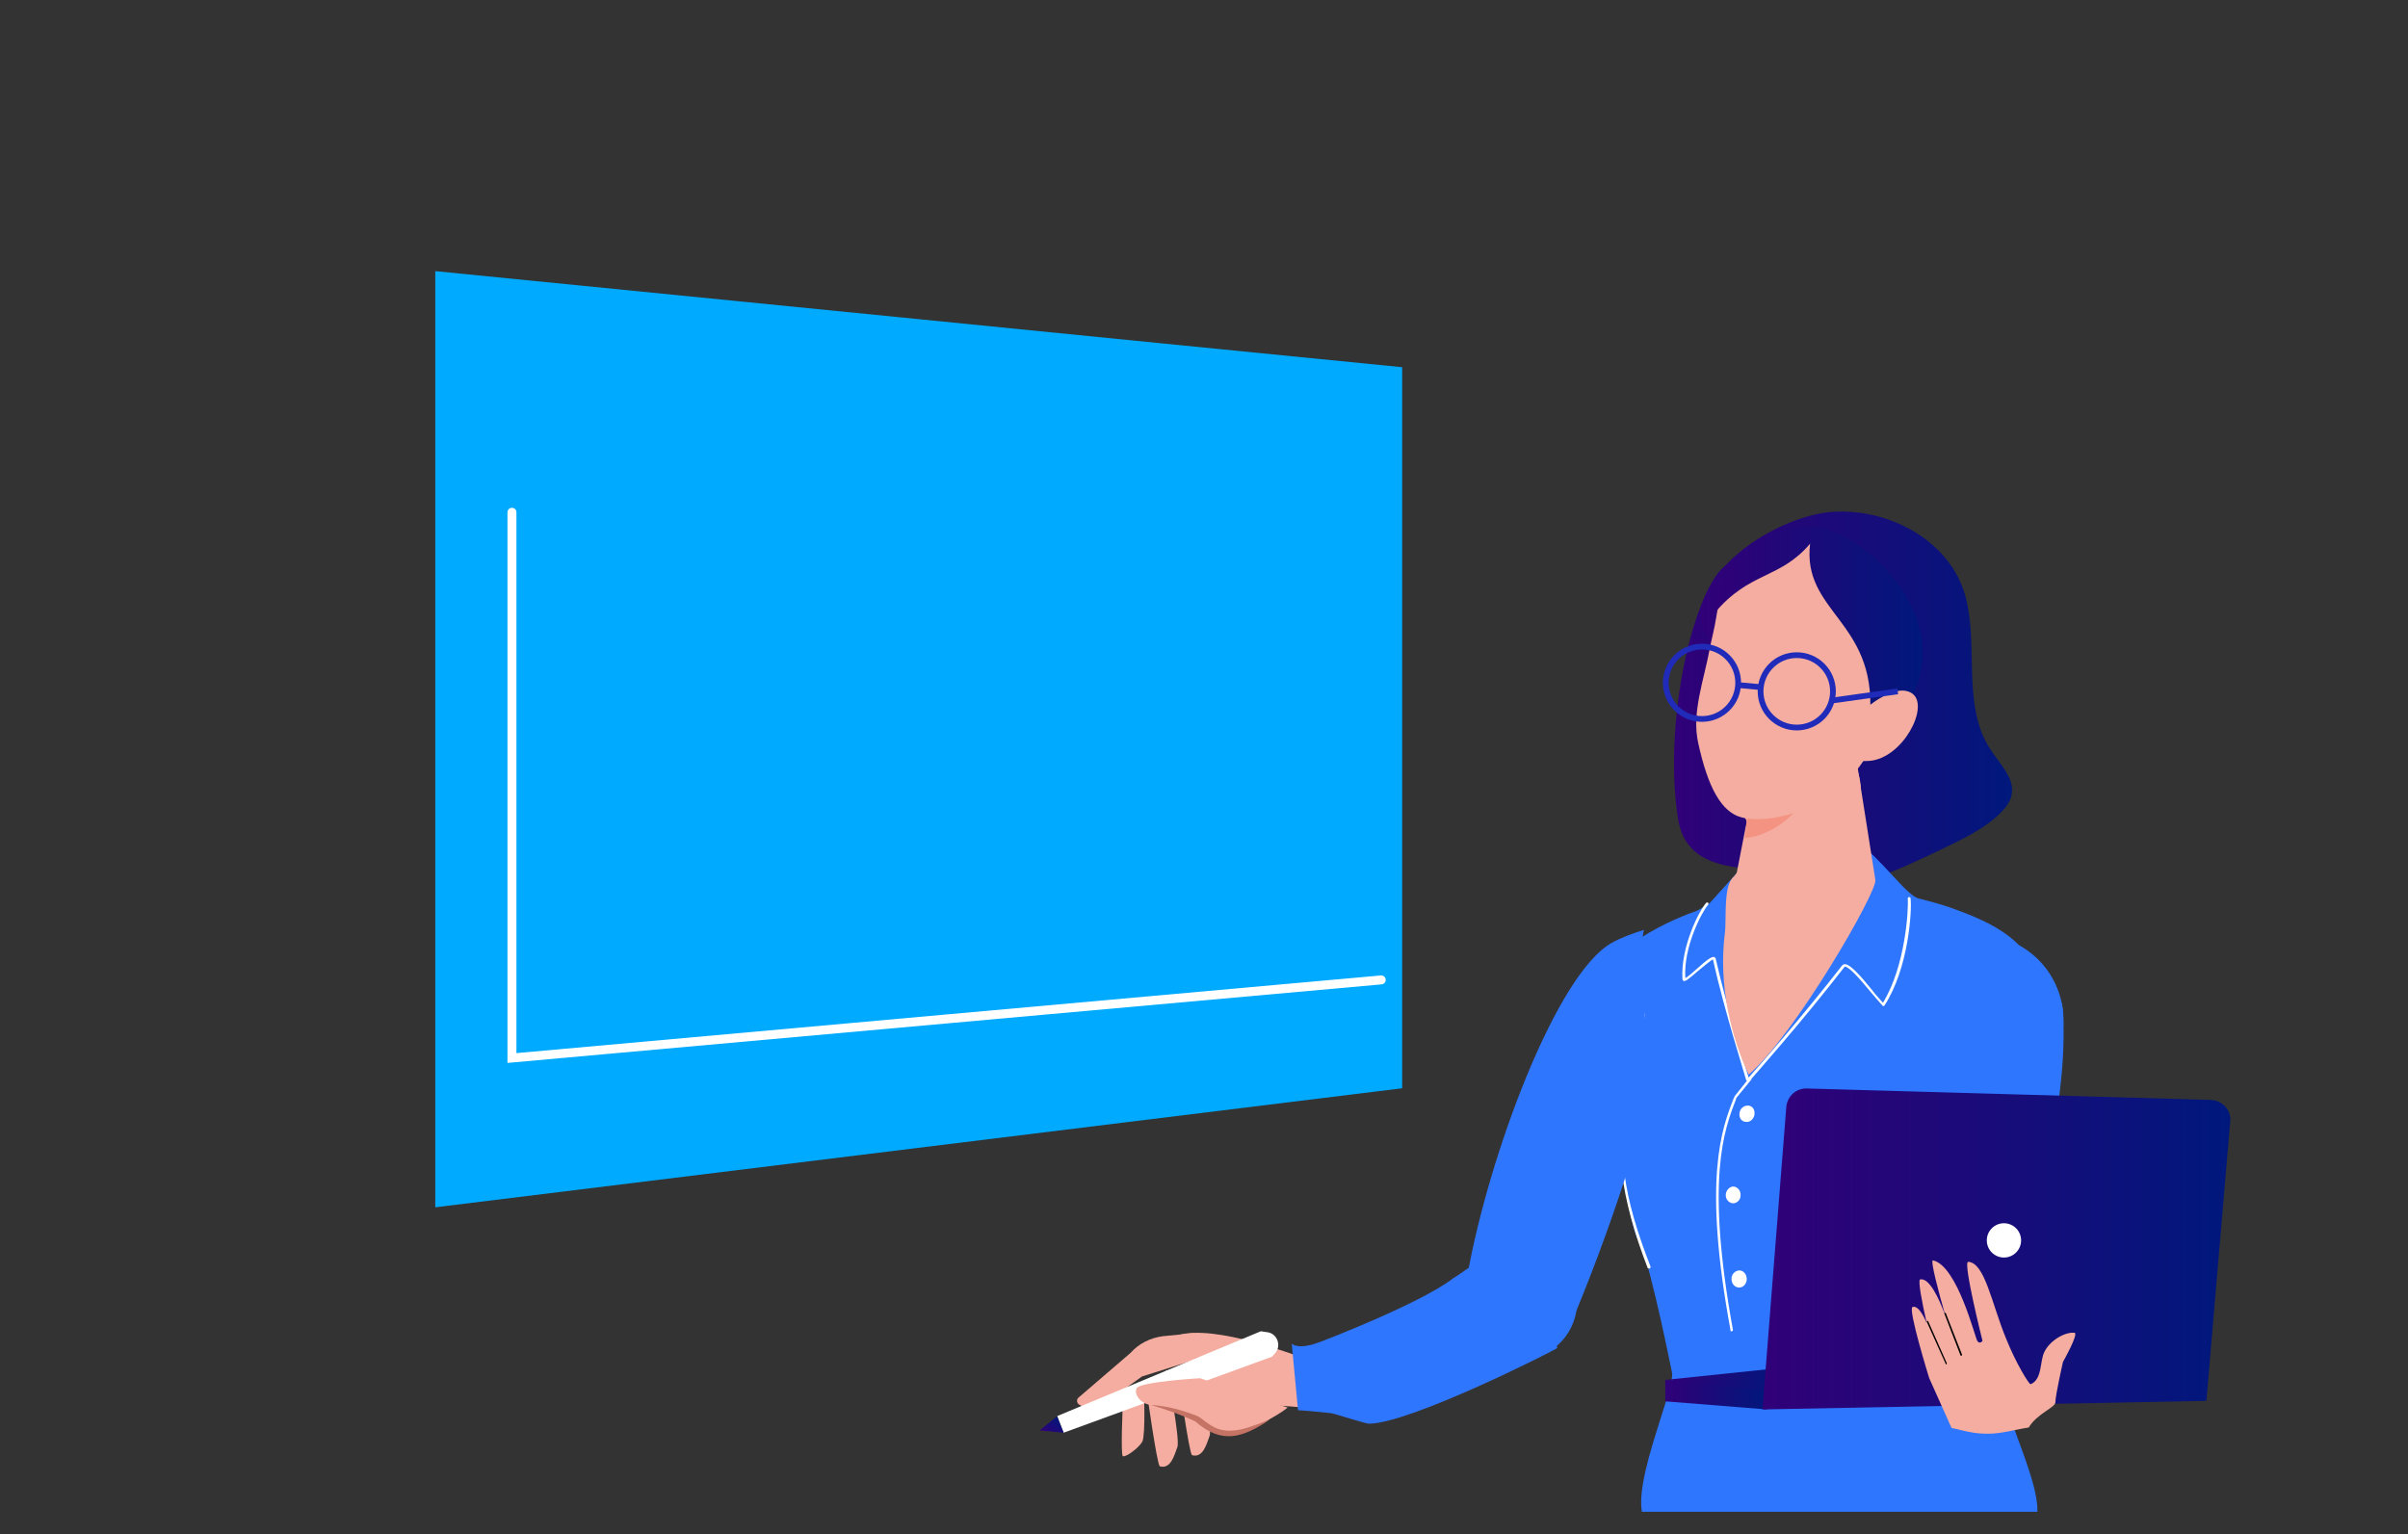 <svg id="eVt8LZy7Yn11" xmlns="http://www.w3.org/2000/svg" xmlns:xlink="http://www.w3.org/1999/xlink" viewBox="0 0 910 580" shape-rendering="geometricPrecision" text-rendering="geometricPrecision" width="910" height="580">
<rect x="0" y="0" width="910" height="580" fill="#333333" stroke="none"/>
<style><![CDATA[
#eVt8LZy7Yn115 {animation: eVt8LZy7Yn115_s_do 8000ms linear infinite normal forwards}@keyframes eVt8LZy7Yn115_s_do { 0% {stroke-dashoffset: 304.331} 18.75% {stroke-dashoffset: 0} 100% {stroke-dashoffset: 0}} #eVt8LZy7Yn116 {animation: eVt8LZy7Yn116_s_do 8000ms linear infinite normal forwards}@keyframes eVt8LZy7Yn116_s_do { 0% {stroke-dashoffset: 274.357} 18.75% {stroke-dashoffset: 0} 100% {stroke-dashoffset: 0}} #eVt8LZy7Yn118_ts {animation: eVt8LZy7Yn118_ts__ts 8000ms linear infinite normal forwards}@keyframes eVt8LZy7Yn118_ts__ts { 0% {transform: translate(243.35px,75.2px) scale(0,0)} 12.5% {transform: translate(243.35px,75.2px) scale(0,0);animation-timing-function: cubic-bezier(0.42,0,0.58,1)} 18.75% {transform: translate(243.35px,75.2px) scale(1.1,1.1);animation-timing-function: cubic-bezier(0,0,0.58,1)} 25% {transform: translate(243.35px,75.2px) scale(1,1)} 100% {transform: translate(243.35px,75.2px) scale(1,1)}} #eVt8LZy7Yn122_ts {animation: eVt8LZy7Yn122_ts__ts 8000ms linear infinite normal forwards}@keyframes eVt8LZy7Yn122_ts__ts { 0% {transform: translate(207.65px,99.7px) scale(1,0.8)} 12.5% {transform: translate(207.65px,99.7px) scale(1,0.8)} 18.75% {transform: translate(207.65px,99.7px) scale(1,1)} 25% {transform: translate(207.65px,99.7px) scale(1,0.8)} 31.25% {transform: translate(207.65px,99.7px) scale(1,1)} 37.5% {transform: translate(207.65px,99.7px) scale(1,0.8)} 43.75% {transform: translate(207.65px,99.7px) scale(1,1)} 50% {transform: translate(207.65px,99.7px) scale(1,0.8)} 56.25% {transform: translate(207.65px,99.7px) scale(1,1)} 62.5% {transform: translate(207.65px,99.7px) scale(1,0.8)} 68.75% {transform: translate(207.65px,99.7px) scale(1,1)} 75% {transform: translate(207.65px,99.7px) scale(1,0.8)} 81.25% {transform: translate(207.65px,99.7px) scale(1,1)} 87.5% {transform: translate(207.65px,99.7px) scale(1,0.8)} 93.75% {transform: translate(207.65px,99.7px) scale(1,1)} 100% {transform: translate(207.65px,99.7px) scale(1,0.8)}} #eVt8LZy7Yn123_ts {animation: eVt8LZy7Yn123_ts__ts 8000ms linear infinite normal forwards}@keyframes eVt8LZy7Yn123_ts__ts { 0% {transform: translate(220.214px,100.9px) scale(1,1)} 12.5% {transform: translate(220.214px,100.9px) scale(1,1)} 18.75% {transform: translate(220.214px,100.9px) scale(1,0.8)} 25% {transform: translate(220.214px,100.9px) scale(1,1)} 31.25% {transform: translate(220.214px,100.9px) scale(1,0.8)} 37.5% {transform: translate(220.214px,100.9px) scale(1,1)} 43.75% {transform: translate(220.214px,100.9px) scale(1,0.8)} 50% {transform: translate(220.214px,100.9px) scale(1,1)} 56.25% {transform: translate(220.214px,100.9px) scale(1,0.8)} 62.5% {transform: translate(220.214px,100.9px) scale(1,1)} 68.75% {transform: translate(220.214px,100.9px) scale(1,0.8)} 75% {transform: translate(220.214px,100.9px) scale(1,1)} 81.25% {transform: translate(220.214px,100.9px) scale(1,0.8)} 87.5% {transform: translate(220.214px,100.9px) scale(1,1)} 93.75% {transform: translate(220.214px,100.9px) scale(1,0.8)} 100% {transform: translate(220.214px,100.9px) scale(1,1)}} #eVt8LZy7Yn125_ts {animation: eVt8LZy7Yn125_ts__ts 8000ms linear infinite normal forwards}@keyframes eVt8LZy7Yn125_ts__ts { 0% {transform: translate(239.65px,102.3px) scale(1,0.8)} 12.5% {transform: translate(239.65px,102.3px) scale(1,0.8)} 18.75% {transform: translate(239.65px,102.3px) scale(1,1)} 25% {transform: translate(239.65px,102.3px) scale(1,0.8)} 31.25% {transform: translate(239.65px,102.3px) scale(1,1)} 37.5% {transform: translate(239.65px,102.3px) scale(1,0.8)} 43.75% {transform: translate(239.65px,102.3px) scale(1,1)} 50% {transform: translate(239.65px,102.3px) scale(1,0.8)} 56.25% {transform: translate(239.65px,102.3px) scale(1,1)} 62.5% {transform: translate(239.65px,102.3px) scale(1,0.8)} 68.75% {transform: translate(239.65px,102.3px) scale(1,1)} 75% {transform: translate(239.65px,102.3px) scale(1,0.8)} 81.25% {transform: translate(239.65px,102.3px) scale(1,1)} 87.5% {transform: translate(239.65px,102.3px) scale(1,0.8)} 93.75% {transform: translate(239.65px,102.3px) scale(1,1)} 100% {transform: translate(239.65px,102.3px) scale(1,0.8)}} #eVt8LZy7Yn126_ts {animation: eVt8LZy7Yn126_ts__ts 8000ms linear infinite normal forwards}@keyframes eVt8LZy7Yn126_ts__ts { 0% {transform: translate(252.002px,103.1px) scale(1,1)} 12.5% {transform: translate(252.002px,103.1px) scale(1,1)} 18.75% {transform: translate(252.002px,103.1px) scale(1,0.8)} 25% {transform: translate(252.002px,103.1px) scale(1,1)} 31.25% {transform: translate(252.002px,103.1px) scale(1,0.8)} 37.5% {transform: translate(252.002px,103.1px) scale(1,1)} 43.75% {transform: translate(252.002px,103.1px) scale(1,0.8)} 50% {transform: translate(252.002px,103.1px) scale(1,1)} 56.25% {transform: translate(252.002px,103.1px) scale(1,0.8)} 62.5% {transform: translate(252.002px,103.1px) scale(1,1)} 68.75% {transform: translate(252.002px,103.1px) scale(1,0.8)} 75% {transform: translate(252.002px,103.1px) scale(1,1)} 81.25% {transform: translate(252.002px,103.1px) scale(1,0.8)} 87.5% {transform: translate(252.002px,103.1px) scale(1,1)} 93.75% {transform: translate(252.002px,103.1px) scale(1,0.8)} 100% {transform: translate(252.002px,103.1px) scale(1,1)}} #eVt8LZy7Yn128_ts {animation: eVt8LZy7Yn128_ts__ts 8000ms linear infinite normal forwards}@keyframes eVt8LZy7Yn128_ts__ts { 0% {transform: translate(271.691px,104.5px) scale(1,0.8)} 12.5% {transform: translate(271.691px,104.5px) scale(1,0.8)} 18.75% {transform: translate(271.691px,104.5px) scale(1,1)} 25% {transform: translate(271.691px,104.5px) scale(1,0.8)} 31.25% {transform: translate(271.691px,104.5px) scale(1,1)} 37.5% {transform: translate(271.691px,104.5px) scale(1,0.8)} 43.75% {transform: translate(271.691px,104.5px) scale(1,1)} 50% {transform: translate(271.691px,104.5px) scale(1,0.8)} 56.25% {transform: translate(271.691px,104.5px) scale(1,1)} 62.5% {transform: translate(271.691px,104.5px) scale(1,0.8)} 68.75% {transform: translate(271.691px,104.5px) scale(1,1)} 75% {transform: translate(271.691px,104.5px) scale(1,0.8)} 81.25% {transform: translate(271.691px,104.5px) scale(1,1)} 87.5% {transform: translate(271.691px,104.5px) scale(1,0.8)} 93.75% {transform: translate(271.691px,104.5px) scale(1,1)} 100% {transform: translate(271.691px,104.5px) scale(1,0.8)}} #eVt8LZy7Yn129_ts {animation: eVt8LZy7Yn129_ts__ts 8000ms linear infinite normal forwards}@keyframes eVt8LZy7Yn129_ts__ts { 0% {transform: translate(284.25px,105.5px) scale(1,1)} 12.5% {transform: translate(284.25px,105.5px) scale(1,1)} 18.75% {transform: translate(284.25px,105.5px) scale(1,0.8)} 25% {transform: translate(284.25px,105.5px) scale(1,1)} 31.25% {transform: translate(284.25px,105.5px) scale(1,0.8)} 37.5% {transform: translate(284.25px,105.5px) scale(1,1)} 43.75% {transform: translate(284.25px,105.5px) scale(1,0.8)} 50% {transform: translate(284.25px,105.5px) scale(1,1)} 56.25% {transform: translate(284.25px,105.5px) scale(1,0.8)} 62.5% {transform: translate(284.25px,105.5px) scale(1,1)} 68.75% {transform: translate(284.25px,105.5px) scale(1,0.8)} 75% {transform: translate(284.25px,105.5px) scale(1,1)} 81.25% {transform: translate(284.25px,105.5px) scale(1,0.8)} 87.5% {transform: translate(284.25px,105.5px) scale(1,1)} 93.75% {transform: translate(284.25px,105.5px) scale(1,0.8)} 100% {transform: translate(284.25px,105.5px) scale(1,1)}} #eVt8LZy7Yn134_ts {animation: eVt8LZy7Yn134_ts__ts 8000ms linear infinite normal forwards}@keyframes eVt8LZy7Yn134_ts__ts { 0% {transform: translate(224.4px,222.4px) scale(0,0)} 18.75% {transform: translate(224.4px,222.4px) scale(0,0);animation-timing-function: cubic-bezier(0.42,0,0.58,1)} 25% {transform: translate(224.4px,222.4px) scale(1.1,1.1);animation-timing-function: cubic-bezier(0,0,0.58,1)} 31.25% {transform: translate(224.4px,222.4px) scale(1,1)} 100% {transform: translate(224.4px,222.4px) scale(1,1)}} #eVt8LZy7Yn143_ts {animation: eVt8LZy7Yn143_ts__ts 8000ms linear infinite normal forwards}@keyframes eVt8LZy7Yn143_ts__ts { 0% {transform: translate(188.3px,206px) scale(0.8,1)} 18.75% {transform: translate(188.3px,206px) scale(0.8,1)} 25% {transform: translate(188.3px,206px) scale(1,1)} 31.25% {transform: translate(188.3px,206px) scale(0.8,1)} 37.5% {transform: translate(188.3px,206px) scale(1,1)} 43.75% {transform: translate(188.3px,206px) scale(0.8,1)} 50% {transform: translate(188.3px,206px) scale(1,1)} 56.25% {transform: translate(188.3px,206px) scale(0.8,1)} 62.5% {transform: translate(188.3px,206px) scale(1,1)} 68.75% {transform: translate(188.3px,206px) scale(0.8,1)} 75% {transform: translate(188.3px,206px) scale(1,1)} 81.25% {transform: translate(188.3px,206px) scale(0.8,1)} 87.5% {transform: translate(188.3px,206px) scale(1,1)} 93.75% {transform: translate(188.3px,206px) scale(0.8,1)} 100% {transform: translate(188.3px,206px) scale(1,1)}} #eVt8LZy7Yn149_ts {animation: eVt8LZy7Yn149_ts__ts 8000ms linear infinite normal forwards}@keyframes eVt8LZy7Yn149_ts__ts { 0% {transform: translate(188.3px,218.9px) scale(1,1)} 18.75% {transform: translate(188.3px,218.9px) scale(1,1)} 25% {transform: translate(188.3px,218.9px) scale(0.8,1)} 31.25% {transform: translate(188.3px,218.9px) scale(1,1)} 37.5% {transform: translate(188.3px,218.9px) scale(0.8,1)} 43.75% {transform: translate(188.3px,218.9px) scale(1,1)} 50% {transform: translate(188.3px,218.9px) scale(0.8,1)} 56.25% {transform: translate(188.3px,218.9px) scale(1,1)} 62.5% {transform: translate(188.3px,218.9px) scale(0.8,1)} 68.75% {transform: translate(188.3px,218.9px) scale(1,1)} 75% {transform: translate(188.3px,218.9px) scale(0.8,1)} 81.25% {transform: translate(188.3px,218.9px) scale(1,1)} 87.5% {transform: translate(188.3px,218.9px) scale(0.8,1)} 93.75% {transform: translate(188.3px,218.9px) scale(1,1)} 100% {transform: translate(188.3px,218.9px) scale(0.8,1)}} #eVt8LZy7Yn155_ts {animation: eVt8LZy7Yn155_ts__ts 8000ms linear infinite normal forwards}@keyframes eVt8LZy7Yn155_ts__ts { 0% {transform: translate(188.3px,229.9px) scale(0.8,1)} 18.75% {transform: translate(188.3px,229.9px) scale(0.8,1)} 25% {transform: translate(188.3px,229.9px) scale(1,1)} 31.25% {transform: translate(188.3px,229.9px) scale(0.8,1)} 37.5% {transform: translate(188.3px,229.9px) scale(1,1)} 43.75% {transform: translate(188.3px,229.9px) scale(0.8,1)} 50% {transform: translate(188.3px,229.9px) scale(1,1)} 56.25% {transform: translate(188.3px,229.9px) scale(0.8,1)} 62.5% {transform: translate(188.3px,229.9px) scale(1,1)} 68.75% {transform: translate(188.3px,229.9px) scale(0.8,1)} 75% {transform: translate(188.3px,229.9px) scale(1,1)} 81.25% {transform: translate(188.3px,229.9px) scale(0.8,1)} 87.5% {transform: translate(188.3px,229.9px) scale(1,1)} 93.75% {transform: translate(188.3px,229.9px) scale(0.8,1)} 100% {transform: translate(188.3px,229.9px) scale(1,1)}} #eVt8LZy7Yn161_ts {animation: eVt8LZy7Yn161_ts__ts 8000ms linear infinite normal forwards}@keyframes eVt8LZy7Yn161_ts__ts { 0% {transform: translate(188.3px,245.3px) scale(1,1)} 18.75% {transform: translate(188.3px,245.3px) scale(1,1)} 25% {transform: translate(188.3px,245.3px) scale(0.8,1)} 31.25% {transform: translate(188.3px,245.3px) scale(1,1)} 37.5% {transform: translate(188.3px,245.3px) scale(0.8,1)} 43.75% {transform: translate(188.3px,245.3px) scale(1,1)} 50% {transform: translate(188.3px,245.3px) scale(0.8,1)} 56.25% {transform: translate(188.3px,245.3px) scale(1,1)} 62.5% {transform: translate(188.3px,245.3px) scale(0.8,1)} 68.75% {transform: translate(188.3px,245.3px) scale(1,1)} 75% {transform: translate(188.3px,245.3px) scale(0.8,1)} 81.25% {transform: translate(188.3px,245.3px) scale(1,1)} 87.5% {transform: translate(188.3px,245.3px) scale(0.8,1)} 93.75% {transform: translate(188.3px,245.3px) scale(1,1)} 100% {transform: translate(188.3px,245.3px) scale(0.8,1)}} #eVt8LZy7Yn163_ts {animation: eVt8LZy7Yn163_ts__ts 8000ms linear infinite normal forwards}@keyframes eVt8LZy7Yn163_ts__ts { 0% {transform: translate(42.75px,175.65px) scale(0,0)} 25% {transform: translate(42.75px,175.65px) scale(0,0);animation-timing-function: cubic-bezier(0.42,0,0.58,1)} 31.25% {transform: translate(42.75px,175.65px) scale(1.1,1.1);animation-timing-function: cubic-bezier(0,0,0.58,1)} 37.5% {transform: translate(42.75px,175.65px) scale(1,1)} 100% {transform: translate(42.75px,175.65px) scale(1,1)}} #eVt8LZy7Yn175_ts {animation: eVt8LZy7Yn175_ts__ts 8000ms linear infinite normal forwards}@keyframes eVt8LZy7Yn175_ts__ts { 0% {transform: translate(31.399px,173.3px) scale(0,0)} 27.5% {transform: translate(31.399px,173.3px) scale(0,0);animation-timing-function: cubic-bezier(0.42,0,0.58,1)} 33.75% {transform: translate(31.399px,173.3px) scale(1,1)} 100% {transform: translate(31.399px,173.3px) scale(1,1)}} #eVt8LZy7Yn181_ts {animation: eVt8LZy7Yn181_ts__ts 8000ms linear infinite normal forwards}@keyframes eVt8LZy7Yn181_ts__ts { 0% {transform: translate(12.378px,82.534px) scale(0,0)} 6.25% {transform: translate(12.378px,82.534px) scale(0,0);animation-timing-function: cubic-bezier(0.42,0,0.58,1)} 12.5% {transform: translate(12.378px,82.534px) scale(1.1,1.1);animation-timing-function: cubic-bezier(0,0,0.58,1)} 18.75% {transform: translate(12.378px,82.534px) scale(1,1);animation-timing-function: cubic-bezier(0.25,1,0.25,1)} 41.25% {transform: translate(12.378px,82.534px) scale(1.2,1.2)} 100% {transform: translate(12.378px,82.534px) scale(1.2,1.2)}} #eVt8LZy7Yn1102_tr {animation: eVt8LZy7Yn1102_tr__tr 8000ms linear infinite normal forwards}@keyframes eVt8LZy7Yn1102_tr__tr { 0% {transform: translate(351.045px,192.227px) rotate(0deg)} 6.25% {transform: translate(351.045px,192.227px) rotate(0deg)} 12.5% {transform: translate(351.045px,192.227px) rotate(-10deg)} 31.25% {transform: translate(351.045px,192.227px) rotate(-10deg)} 37.5% {transform: translate(351.045px,192.227px) rotate(0deg)} 56.25% {transform: translate(351.045px,192.227px) rotate(0deg)} 62.5% {transform: translate(351.045px,192.227px) rotate(-10deg)} 100% {transform: translate(351.045px,192.227px) rotate(-10deg)}} #eVt8LZy7Yn1147_tr {animation: eVt8LZy7Yn1147_tr__tr 8000ms linear infinite normal forwards}@keyframes eVt8LZy7Yn1147_tr__tr { 0% {transform: translate(339.949px,177.728px) rotate(0deg)} 6.25% {transform: translate(339.949px,177.728px) rotate(0deg)} 12.5% {transform: translate(339.949px,177.728px) rotate(-10deg)} 31.25% {transform: translate(339.949px,177.728px) rotate(-10deg)} 37.5% {transform: translate(339.949px,177.728px) rotate(0deg)} 56.25% {transform: translate(339.949px,177.728px) rotate(0deg)} 62.5% {transform: translate(339.949px,177.728px) rotate(-10deg)} 100% {transform: translate(339.949px,177.728px) rotate(-10deg)}} #eVt8LZy7Yn1155_tr {animation: eVt8LZy7Yn1155_tr__tr 8000ms linear infinite normal forwards}@keyframes eVt8LZy7Yn1155_tr__tr { 0% {transform: translate(307.955px,212.44px) rotate(-15deg)} 18.75% {transform: translate(307.955px,212.44px) rotate(-15deg)} 27.5% {transform: translate(307.955px,212.44px) rotate(-2.566deg)} 56.25% {transform: translate(307.955px,212.44px) rotate(-2.566deg)} 65% {transform: translate(307.955px,212.44px) rotate(-15deg)} 100% {transform: translate(307.955px,212.44px) rotate(-15deg)}} #eVt8LZy7Yn1156_tr {animation: eVt8LZy7Yn1156_tr__tr 8000ms linear infinite normal forwards}@keyframes eVt8LZy7Yn1156_tr__tr { 0% {transform: translate(271.165px,272.117px) rotate(-40deg)} 18.75% {transform: translate(271.165px,272.117px) rotate(-40deg)} 27.5% {transform: translate(271.165px,272.117px) rotate(0deg)} 56.25% {transform: translate(271.165px,272.117px) rotate(0deg)} 65% {transform: translate(271.165px,272.117px) rotate(-40deg)} 100% {transform: translate(271.165px,272.117px) rotate(-40deg)}}
]]></style>
<defs><path id="eVt8LZy7Yn12" d="M141.8,65.6c-.5-2.4-.7-3.7-1.2-6.1-.3-2.5.1-5.1.9-7.2v0c.5-1.1,1.1-2.1,1.8-3c3.4-3.9,5.6-9.8,5.5-16.6c0-10.5-5.8-22.9-16-25.7-11.6-3.3-18.5,10.9-18.3,20.9c0,1.5.1,3,.3,4.5c0-.1,0-.1.1-.1-1,2.7-1.4,4-2.4,6.8-.3.7-.2,1.5.1,2.2s.8,1.2,1.4,1.2c.6.1.9.1,1.6.2c0,3.5.1,5.2.1,8.6.1,2.6,1.2,3.7,2.6,4.1c2.4.4,3.7.6,6.1,1.1.1,2.9.1,4.4.1,7.3c6.8.7,10.3,1,17.3,1.8"/><rect id="eVt8LZy7Yn13" width="263.3" height="216.2" rx="0" ry="0"/><linearGradient id="eVt8LZy7Yn1103-fill" x1="315.028" y1="155.591" x2="371.261" y2="155.591" spreadMethod="pad" gradientUnits="userSpaceOnUse" gradientTransform="translate(0 0)"><stop id="eVt8LZy7Yn1103-fill-0" offset="0%" stop-color="#310078"/><stop id="eVt8LZy7Yn1103-fill-1" offset="100%" stop-color="#00187c"/></linearGradient><linearGradient id="eVt8LZy7Yn1104-fill" x1="320.474" y1="152.685" x2="386.003" y2="152.685" spreadMethod="pad" gradientUnits="userSpaceOnUse" gradientTransform="translate(0 0)"><stop id="eVt8LZy7Yn1104-fill-0" offset="0%" stop-color="#310078"/><stop id="eVt8LZy7Yn1104-fill-1" offset="100%" stop-color="#00187c"/></linearGradient><linearGradient id="eVt8LZy7Yn1132-fill" x1="314.176" y1="298.631" x2="335.525" y2="298.631" spreadMethod="pad" gradientUnits="userSpaceOnUse" gradientTransform="translate(0 0)"><stop id="eVt8LZy7Yn1132-fill-0" offset="0%" stop-color="#310078"/><stop id="eVt8LZy7Yn1132-fill-1" offset="100%" stop-color="#00187c"/></linearGradient><linearGradient id="eVt8LZy7Yn1133-fill" x1="314.176" y1="295.521" x2="339.061" y2="295.521" spreadMethod="pad" gradientUnits="userSpaceOnUse" gradientTransform="translate(0 0)"><stop id="eVt8LZy7Yn1133-fill-0" offset="0%" stop-color="#310078"/><stop id="eVt8LZy7Yn1133-fill-1" offset="100%" stop-color="#00187c"/></linearGradient><linearGradient id="eVt8LZy7Yn1134-fill" x1="334.617" y1="268.027" x2="432.901" y2="268.027" spreadMethod="pad" gradientUnits="userSpaceOnUse" gradientTransform="translate(0 0)"><stop id="eVt8LZy7Yn1134-fill-0" offset="0%" stop-color="#310078"/><stop id="eVt8LZy7Yn1134-fill-1" offset="100%" stop-color="#00187c"/></linearGradient><linearGradient id="eVt8LZy7Yn1149-fill" x1="323.697" y1="136.077" x2="367.337" y2="136.077" spreadMethod="pad" gradientUnits="userSpaceOnUse" gradientTransform="translate(0 0)"><stop id="eVt8LZy7Yn1149-fill-0" offset="0%" stop-color="#310078"/><stop id="eVt8LZy7Yn1149-fill-1" offset="100%" stop-color="#00187c"/></linearGradient><linearGradient id="eVt8LZy7Yn1169-fill" x1="190.289" y1="203.895" x2="194.781" y2="203.644" spreadMethod="pad" gradientUnits="userSpaceOnUse" gradientTransform="translate(0 0)"><stop id="eVt8LZy7Yn1169-fill-0" offset="0%" stop-color="#310078"/><stop id="eVt8LZy7Yn1169-fill-1" offset="100%" stop-color="#00187c"/></linearGradient></defs><g transform="matrix(1.8 0 0 1.8 63.768-10.293)"><g transform="translate(5.556 0)"><g transform="translate(.8 0)"><g><g><path d="M252.6,234.253c-67.7,8.333-135.3,16.666-203,25c0-65.569,0-131.028,0-196.597c67.7,6.688,135.3,13.487,203,20.175c0,50.438,0,100.875,0,151.423Z" fill="#0af"/><g><path id="eVt8LZy7Yn115" d="M65.7,165.4c3.2.9,8.2,2.7,12.9,7.1c7.5,7.1,14.1,25.5,16.9,25.6c7,.1,6.2-58,17.2-62.8c2-.9,7,21.1,14,22.5c4.4.9,7.3-7.5,10.8-6.5c10.9,3,11.6,30.8,21.5,32.9c2.8.6,4.8-7.6,9.3-7.9c6.2-.4,8.5,13.8,13.6,13.8c12.1,0,19.2-30.6,34.1-29c4.7.5,5.8,6.5,14,8.7c5.6,1.5,10.6.3,14-.8" fill="none" stroke="#51f2b8" stroke-width="1.882" stroke-miterlimit="10" stroke-dashoffset="304.331" stroke-dasharray="304.331"/><path id="eVt8LZy7Yn116" d="M65.7,211.5c2.2-1.4,5.9-2.9,8.4-1.6c3.6,2,4.7,7.3,5.6,7c6.7-2.8,8.2-34.8,13.9-35.4c4.7-.5,9.5,20.7,18.7,22.1c6.7,1,13.1-19.4,18.5-17.6c8.7,2.9,8.2,22.9,17.3,25c3.3.8,5.9-5.2,11.1-4.6c5.3.6,6,6.3,9.7,6.1c6.5-.4,8.5-17.4,15.5-18.5c5.6-.8,7.6,9.3,13.5,8.6c6.7-.8,8.5-14.1,14.7-15.3c6-1.2,7,15.3,16.7,18.4c4.6,1.5,11-.5,14.6-2.5" fill="none" stroke="#ff595a" stroke-width="1.882" stroke-miterlimit="10" stroke-dashoffset="274.357" stroke-dasharray="274.357"/></g><path d="M65.7,113.3c0,38.2,0,76.4,0,114.6c60.8-5.5,121.6-10.9,182.5-16.4" fill="none" stroke="#fff" stroke-width="1.882" stroke-linecap="round" stroke-miterlimit="10"/></g><g id="eVt8LZy7Yn118_ts" transform="translate(243.35,75.2) scale(0,0)"><g transform="translate(-243.35,-75.2)"><path d="M295.2,120.2c-34.6-1.6-69.1-3.2-103.7-4.8c0-28.4,0-56.8,0-85.2c34.6,5.6,69.1,11.2,103.7,16.8c0,24.3,0,48.7,0,73.2Z" fill="#f5f5f5"/><g><g><g id="eVt8LZy7Yn122_ts" transform="translate(207.65,99.7) scale(1,0.8)"><path d="M212.5,100.1c-3.9-.3-5.8-.4-9.7-.7c0-15.8,0-31.6,0-47.4c3.9.5,5.8.8,9.7,1.3c0,15.6,0,31.2,0,46.8Z" transform="translate(-207.65,-99.7)" fill="#2f76ff"/></g><g id="eVt8LZy7Yn123_ts" transform="translate(220.214,100.9) scale(1,1)"><path d="M225.3,100.9c-3.9-.3-5.8-.4-9.7-.7c0-5.6,0-8.4,0-14.1c3.9.3,5.8.5,9.7.9c0,5.6,0,8.4,0,13.9Z" transform="translate(-220.214,-100.9)" fill="#0af"/></g></g><g><g id="eVt8LZy7Yn125_ts" transform="translate(239.65,102.3) scale(1,0.8)"><path d="M244.5,102.3c-3.9-.3-5.8-.4-9.7-.7c0-12.7,0-25.3,0-38c3.9.5,5.8.7,9.7,1.2c0,12.5,0,25,0,37.5Z" transform="translate(-239.65,-102.3)" fill="#2f76ff"/></g><g id="eVt8LZy7Yn126_ts" transform="translate(252.002,103.1) scale(1,1)"><path d="M257.2,103.1c-3.9-.3-5.8-.4-9.7-.7c0-7.7,0-11.6,0-19.3c3.9.4,5.8.6,9.7.9c0,7.7,0,11.5,0,19.1Z" transform="translate(-252.002,-103.1)" fill="#0af"/></g></g><g><g id="eVt8LZy7Yn128_ts" transform="translate(271.691,104.5) scale(1,0.8)"><path d="M276.4,104.5c-3.9-.3-5.8-.4-9.7-.7c0-5.5,0-8.3,0-13.9c3.9.4,5.8.5,9.7.9c0,5.5,0,8.2,0,13.7Z" transform="translate(-271.691,-104.5)" fill="#2f76ff"/></g><g id="eVt8LZy7Yn129_ts" transform="translate(284.25,105.5) scale(1,1)"><path d="M289.1,105.4c-3.9-.3-5.8-.4-9.7-.7c0-4.3,0-6.4,0-10.7c3.9.3,5.8.5,9.7.8c0,4.2,0,6.3,0,10.6Z" transform="translate(-284.25,-105.5)" fill="#0af"/></g></g><g><path d="M203.5,105.5c7.8.5,11.6.7,19.4,1.2" fill="none" stroke="#2f76ff" stroke-width="1.669" stroke-linecap="round" stroke-miterlimit="10"/><path d="M236.8,107.5c7.3.4,11,.7,18.3,1.1" fill="none" stroke="#2f76ff" stroke-width="1.669" stroke-linecap="round" stroke-miterlimit="10"/><path d="M269,109.5c6.9.4,10.4.6,17.3,1.1" fill="none" stroke="#2f76ff" stroke-width="1.669" stroke-linecap="round" stroke-miterlimit="10"/></g></g></g></g><g id="eVt8LZy7Yn134_ts" transform="translate(224.4,222.4) scale(0,0)"><g transform="translate(-224.4,-222.4)"><path d="M272.3,252.9c-31.9,5-63.9,10-95.8,14.9c0-29,0-58,0-86.9c31.9-1.3,63.9-2.6,95.8-3.9c0,25.3,0,50.6,0,75.9Z" fill="#f5f5f5"/><g><g><g mask="url(#eVt8LZy7Yn142)"><g><path d="M217.9,207.4c-9.9.8-19.7,1.6-29.6,2.4c0-3.2,0-4.8,0-7.9c9.9-.7,19.7-1.4,29.6-2.1c0,3,0,4.5,0,7.6Z" fill="#ff595a"/><path d="M237.9,205.8c-13.7,1.1-27.5,2.2-41.2,3.3c0-3.1,0-4.7,0-7.9c13.7-1,27.5-1.9,41.2-2.9c0,3,0,4.5,0,7.5Z" fill="#0af"/></g><mask id="eVt8LZy7Yn142"><g id="eVt8LZy7Yn143_ts" transform="translate(188.3,206) scale(0.8,1)"><path d="M188.3,199.8v12.3l51.35-4.7v-11.7L188.3,199.8Z" transform="translate(-188.3,-206)" fill="#fff" stroke-width="0"/></g></mask></g><g mask="url(#eVt8LZy7Yn148)"><g><path d="M227.7,219c-13.1,1.3-26.3,2.6-39.4,3.9c0-3.2,0-4.8,0-7.9c13.1-1.1,26.3-2.3,39.4-3.4c0,2.9,0,4.4,0,7.4Z" fill="#ff595a"/><path d="M254.4,216.4c-18.3,1.8-36.6,3.6-55,5.4c0-3.1,0-4.7,0-7.8c18.3-1.6,36.6-3.2,55-4.8c0,2.8,0,4.3,0,7.2Z" fill="#0af"/></g><mask id="eVt8LZy7Yn148"><g id="eVt8LZy7Yn149_ts" transform="translate(188.3,218.9) scale(1,1)"><path d="M188.3,199.8v14.95l66.1-6.95L255.1,194.2l-66.8,5.6Z" transform="translate(-188.3,-204.9)" fill="#fff" stroke-width="0"/></g></mask></g><g mask="url(#eVt8LZy7Yn154)"><g><path d="M234.7,230.6c-15.5,1.8-30.9,3.6-46.4,5.4c0-3.2,0-4.8,0-7.9c15.5-1.6,30.9-3.2,46.4-4.9c0,2.9,0,4.4,0,7.4Z" fill="#ff595a"/><path d="M266.1,227c-21.6,2.5-43.2,5-64.7,7.5c0-3.1,0-4.7,0-7.8c21.6-2.3,43.2-4.5,64.7-6.8c0,2.8,0,4.2,0,7.1Z" fill="#0af"/></g><mask id="eVt8LZy7Yn154"><g id="eVt8LZy7Yn155_ts" transform="translate(188.3,229.9) scale(0.8,1)"><path d="M188.3,199.8v15l78.402-5.1v-16.6L188.3,199.8Z" transform="translate(-188.3,-204.9)" fill="#fff" stroke-width="0"/></g></mask></g><g mask="url(#eVt8LZy7Yn160)"><g><path d="M223.1,244.5c-11.6,1.5-23.2,3.1-34.8,4.6c0-3.2,0-4.8,0-7.9c11.6-1.4,23.2-2.8,34.8-4.3c0,3,0,4.5,0,7.6Z" fill="#ff595a"/><path d="M246.7,241.3c-16.2,2.2-32.4,4.3-48.5,6.5c0-3.1,0-4.7,0-7.8c16.2-2,32.4-4,48.5-6c0,2.9,0,4.4,0,7.3Z" fill="#0af"/></g><mask id="eVt8LZy7Yn160"><g id="eVt8LZy7Yn161_ts" transform="translate(188.3,245.3) scale(1,1)"><path d="M188.3,199.8v14.1l59.2-5.1v-14.8L188.3,199.8Z" transform="translate(-188.3,-206.3)" fill="#fff" stroke-width="0"/></g></mask></g></g><path d="M188.2,196c0,19.7,0,39.3,0,59" fill="none" stroke="#2f76ff" stroke-width="0.91" stroke-linecap="round" stroke-miterlimit="10"/></g></g></g><g id="eVt8LZy7Yn163_ts" transform="translate(42.75,175.65) scale(0,0)"><g transform="translate(-42.75,-175.65)"><path d="M74.9,211.4C53.4,213,32,214.5,10.6,216c0-26.9,0-53.8,0-80.7c21.4.3,42.9.7,64.3,1c0,25.1,0,50.1,0,75.1Z" fill="#fff"/><g><path d="M55.9,156.6c-1.4,0-2.1,0-3.5,0c0-2.1,0-3.2,0-5.4c1.4,0,2.1,0,3.5,0c0,2.2,0,3.3,0,5.4Z" fill="#ff595a"/><path d="M55.9,169.1c-1.4,0-2.1,0-3.5.1c0-2.1,0-3.2,0-5.4c1.4,0,2.1,0,3.5-.1c0,2.2,0,3.3,0,5.4Z" fill="#a825db"/><path d="M55.9,183.4c-1.4.1-2.1.1-3.5.1c0-2.1,0-3.2,0-5.4c1.4,0,2.1-.1,3.5-.1c0,2.2,0,3.2,0,5.4Z" fill="#202bb9"/><path d="M55.9,195.8c-1.4.1-2.1.1-3.5.2c0-2.1,0-3.2,0-5.4c1.4-.1,2.1-.1,3.5-.2c0,2.2,0,3.3,0,5.4Z" fill="#2f76ff"/><g><path d="M59.7,155c3.1,0,4.6,0,7.7,0" fill="none" stroke="#2f76ff" stroke-width="1.38" stroke-linecap="round" stroke-miterlimit="10"/><path d="M59.7,166c3.1-.1,4.6-.1,7.7-.1" fill="none" stroke="#2f76ff" stroke-width="1.38" stroke-linecap="round" stroke-miterlimit="10"/><path d="M59.7,180.2c3.1-.1,4.6-.2,7.7-.3" fill="none" stroke="#2f76ff" stroke-width="1.38" stroke-linecap="round" stroke-miterlimit="10"/><path d="M59.7,193.2c3.1-.2,4.6-.2,7.7-.4" fill="none" stroke="#2f76ff" stroke-width="1.38" stroke-linecap="round" stroke-miterlimit="10"/></g></g><g id="eVt8LZy7Yn175_ts" transform="translate(31.399,173.3) scale(0,0)"><g transform="translate(-31.399,-173.3)"><g><path d="M46.5,173c0,10.1-4.2,18.8-10.1,22.2-1.6.9-3.3,1.5-5,1.5-10.7.1-15.2-13.9-15.1-23c0-3.1.4-6.2,1.1-9c2.2-8.7,7.7-14.8,14-14.8c3.8,0,7.2,2.1,9.9,5.6c3.2,4.3,5.2,10.5,5.2,17.5Z" fill="#ff595a"/><path d="M36.4,195.2c-1.6.9-3.3,1.5-5,1.5-10.7.1-15.2-13.9-15.1-23c0-3.1.4-6.2,1.1-9c5.6,3.5,8.4,5.2,14,8.6c2,8.9,3,13.2,5,21.9Z" fill="#202bb9"/><path d="M46.5,173c0,10.1-4.2,18.8-10.1,22.2-2-8.7-3-13.1-5-21.8c3.9-7.2,5.9-10.7,9.9-17.8c3.2,4.2,5.2,10.4,5.2,17.4Z" fill="#2f76ff"/><path d="M31.4,150c0,9.4,0,14,0,23.4-5.6-3.4-8.4-5.1-14-8.6c2.3-8.7,7.7-14.8,14-14.8Z" fill="#a825db"/></g></g></g></g></g><g id="eVt8LZy7Yn181_ts" transform="translate(12.378,82.534) scale(0,0)"><g transform="translate(-130.482,-36.057)"><g><g><path d="M141.8,65.6c-7-.7-10.5-1.1-17.5-1.9-.1-2.9-.1-4.4-.1-7.3-2.4-.4-3.7-.6-6.1-1.1-1.5-.4-2.5-1.5-2.6-4.1c0-3.5-.1-5.2-.1-8.6-.6-.1-.9-.1-1.6-.2-.6-.1-1.1-.5-1.4-1.2s-.3-1.5-.1-2.2c1-2.7,1.4-4.1,2.4-6.8" fill="#0af"/></g><path d="M141.8,65.6c-.5-2.4-.7-3.7-1.2-6.1-.3-2.5.1-5.1.9-7.2v0c.5-1.1,1.1-2.1,1.8-3c3.4-3.9,5.6-9.8,5.5-16.6c0-10.5-5.8-22.9-16-25.7-11.6-3.3-18.5,10.9-18.3,20.9c0,1.5.1,3,.3,4.5" fill="#0af"/></g><g><g clip-path="url(#eVt8LZy7Yn199)"><g><path d="M122.2,16.3c8.1,5.9,12.1,8.8,20.2,14.5-7.9,3.4-11.9,5.2-19.8,8.8c2.7-4.3,4-6.5,6.7-10.8-2.9-4.9-4.3-7.4-7.1-12.5Z" fill="none" stroke="#202bb9" stroke-width="0.446" stroke-miterlimit="10"/><path d="M135.5,26.4c-4.9,2-7.4,3-12.3,5.1" fill="none" stroke="#202bb9" stroke-width="0.446" stroke-miterlimit="10"/><path d="M122.4,24c5.5,4,8.2,6,13.7,9.8" fill="none" stroke="#202bb9" stroke-width="0.446" stroke-miterlimit="10"/><path d="M128.7,21.6c-2.3.9-3.5,1.3-5.8,2.2" fill="none" stroke="#202bb9" stroke-width="0.446" stroke-miterlimit="10"/></g><path d="M143.8,31.1c0,1-.6,1.7-1.3,1.6s-1.3-1-1.3-2s.6-1.7,1.3-1.6s1.3,1,1.3,2Z" fill="#fff"/><path d="M130.4,21.5c0,1-.6,1.7-1.3,1.6s-1.3-1-1.3-2s.6-1.7,1.3-1.6s1.3,1,1.3,2Z" fill="#202bb9"/><path d="M130.4,29c0,1-.6,1.7-1.3,1.6s-1.3-1-1.3-2s.6-1.7,1.3-1.6c.7,0,1.3.9,1.3,2Z" fill="#202bb9"/><path d="M130.4,36.4c0,1-.6,1.7-1.3,1.6s-1.3-1-1.3-2s.6-1.8,1.3-1.6s1.3,1,1.3,2Z" fill="#202bb9"/><path d="M137.2,26.3c0,1-.6,1.7-1.3,1.6s-1.3-1-1.3-2s.6-1.7,1.3-1.6s1.3,1,1.3,2Z" fill="#2f76ff"/><path d="M137.2,33.8c0,1-.6,1.7-1.3,1.6s-1.3-1-1.3-2s.6-1.7,1.3-1.6s1.3,1,1.3,2Z" fill="#2f76ff"/><clipPath id="eVt8LZy7Yn199"><use width="36.484" height="59.087" xlink:href="#eVt8LZy7Yn12"/></clipPath></g></g></g></g></g></g></g><g><g id="eVt8LZy7Yn1102_tr" transform="translate(351.045,192.227) rotate(0)"><g transform="translate(-350.045,-192.227)"><path d="M323.8,126.7c-6.4,9.6-10.7,33.9-7.9,51.1c1.7,10.3,11.9,10.4,22.3,10.7c15.5.5,33-6.4,33-6.4-1.1-42.7-37.5-70.3-47.4-55.4Z" fill="url(#eVt8LZy7Yn1103-fill)"/><path d="M385.8,170.1c.5,1.9.2,3.9-2,6.1-3.5,3.7-9,6.1-13.5,8.3-7.4,3.5-17.9,8.6-26.3,7.6-6.6-.8-4.1-12.8-7.1-24-2.3-8.3-10.8-15.5-11.7-21.1-.5-3.2-5.3-10-4.7-12.8c2.5-12,18-19.9,26.8-20.9c11.9-1.3,25.6,5.5,28.9,17.6c2.7,9.9-.4,21.2,4.2,30.4c1.7,3.3,4.6,6,5.4,8.8Z" fill="url(#eVt8LZy7Yn1104-fill)"/></g></g><g><g><g clip-path="url(#eVt8LZy7Yn1144)"><g><g><g><path d="M347.9,197.5c-2-2-2-5.3,0-7.4c2-2,5.3-2,7.4,0c2,2,2,5.3,0,7.4-2,2-5.3,2-7.4,0Z" fill="#fff"/><path d="M365.6,209.8c-1.4,0-2.5-1.1-2.5-2.5s1.1-2.5,2.5-2.5s2.5,1.1,2.5,2.5-1.1,2.5-2.5,2.5Z" fill="#fff"/><path d="M315.2,236.3c-9.6,0-17.4-7.8-17.4-17.4s7.8-17.4,17.4-17.4s17.4,7.8,17.4,17.4-7.8,17.4-17.4,17.4Z" fill="#2f76ff"/><path d="M315.6,293.9c-.5-2.2-3.6-18.4-7-28.7-.1.2-.2.4-.3.6-1.3-3.7-2-8.1-2.8-11.8-1-4.3-.6-8.6-.3-12.4.8-4.3,2.1-8.4,2.8-12.7c1.5-8.6,1-17.5,1-26.2c4.9-3.2,10.1-5.1,12-5.8l2.4-1.4L336.5,181c0,0,10.7-3.5,17.7,1.3c5.3,3.6,10.6,11.5,13.2,12.1c2.8.7,5.2,1.4,6.9,2c16.9,6,20.2,11.8,20.9,33.4.7,19.3-12.1,47.4-11.4,62.7.5,9.6,12.1,29,7.4,33.9-4.8,3.7-65.4,9.7-80.8-.8-4.9-5,6-28,5.2-31.7Z" fill="#2f76ff"/><path d="M328.1,285.3c0,0,0,0,0,0c.2,0,.3-.2.3-.3-5.8-31.8-1.8-42.1.6-48.3l.1-.4l3.1-3.8c.1-.1.1-.3,0-.4s-.3-.1-.4,0l-3.1,3.9c0,0,0,0,0,.1l-.2.4c-2.4,6.2-6.5,16.7-.6,48.6-.1.1,0,.2.2.2v0Z" fill="#fff"/><path d="M331.7,232.8c.1,0,.2,0,.2-.1.1-.1,11-12.4,19.9-23.9c0,0,.1-.1.1-.1v0c.9,0,3.5,3,5.3,5.2c1,1.2,2,2.3,2.6,3c.1.1.2.1.2.1.1,0,.2-.1.2-.1c5.1-7.8,5.8-20,5.5-22.5c0-.2-.2-.3-.3-.3-.2,0-.3.2-.3.3.2,2.4-.5,14.2-5.2,21.9-.6-.7-1.5-1.6-2.3-2.7-2.6-3.2-4.6-5.4-5.7-5.4v0c-.2,0-.5.1-.6.3-8,10.3-17.6,21.3-19.6,23.5-.8-2.6-4.7-15.2-6.9-24.9c0-.2-.2-.3-.3-.4-.5-.2-1.6.6-3.7,2.5-.8.7-1.9,1.7-2.4,1.9-.4-6.6,3.5-13.9,4.8-15.4.1-.1.1-.3,0-.4s-.3-.1-.4,0c-1.4,1.5-5.4,9.2-5,16c0,.2.1.3.2.4.4.2,1-.3,3.1-2.1c1-.8,2.6-2.2,3.1-2.4c2.4,10.8,7,25.2,7,25.4.3.1.4.2.5.2c0,0,0,0,0,0v0Z" fill="#fff"/><path d="M329.8,239.3c-.2,1,.3,1.9,1.2,2c.9.2,1.7-.5,1.9-1.4.2-1-.3-1.9-1.2-2s-1.7.5-1.9,1.4Z" fill="#fff"/><path d="M326.9,256.5c-.1,1,.6,1.8,1.4,1.9.9.1,1.7-.7,1.7-1.6.1-1-.6-1.8-1.4-1.9s-1.6.7-1.7,1.6Z" fill="#fff"/><path d="M328.1,274.3c0,1,.7,1.8,1.6,1.8s1.6-.8,1.6-1.8-.7-1.8-1.6-1.8c-.9.1-1.6.8-1.6,1.8Z" fill="#fff"/><path d="M329.2,189l2.3-11.8l22.8-12.1l4,25.4c.5,2.4-17,32.7-26.6,40.9-3.6-7.7-6.4-18.6-5-29.7.4-3-.4-10.1,1.9-11.9l.6-.8Z" fill="#f4ada0"/><path d="M341.5,184.6c-7.1-.5-12.4-6.7-11.8-13.7.5-7.1,6.7-12.4,13.7-11.8c7.1.5,12.4,6.7,11.8,13.7-.5,7-6.6,12.3-13.7,11.8Z" fill="#f4ada0"/><path d="M331.8,173.8l-.9,7.9c0,0,10.1-.3,15.3-13.4s-14.4,5.5-14.4,5.5Z" fill="#f49381"/><path d="M310.8,272.1c0,0,.1,0,.1,0c.2-.1.2-.2.2-.4-5.6-14.3-7.8-26-3.7-36.4c2.5-6.4,2.5-16.4,2.5-16.5c0-.2-.1-.3-.3-.3s-.3.1-.3.3c0,.1,0,9.9-2.5,16.3-3.9,9.9-1.9,22.4,3.7,36.9.1.1.2.1.3.1Z" fill="#fff"/><g><g><g><g><path d="M345.6,275.8c-.1,0-.2-.1-.4-.1c6.8-8.7,9.7-53.4,21.1-68.2c9.5,0,20.8,7.4,31.2,8.9.8,6.9.2,18.4-2.7,31.4-4,17.8-12.2,38.6-26.8,54.7-.1.1-.2.2-.3.3c0-.3-.1-.6-.1-.8-1.2-6.1-4.1-11.9-8.1-16.7-3.6-4.3-8.3-7.7-13.7-9.4c0,0-.1-.1-.2-.1v0Z" fill="#2f76ff"/><path d="M360.8,309.2c-9.7,0-17.6-7.9-17.6-17.6s7.9-17.6,17.6-17.6s17.6,7.9,17.6,17.6-7.8,17.6-17.6,17.6Z" fill="#2f76ff"/><path d="M379.8,238c-10,0-18-8.1-18-18c0-10,8.1-18,18-18c10,0,18,8.1,18,18s-8,18-18,18Z" fill="#2f76ff"/></g></g></g></g></g><g><polygon points="314.2,295.5 335.5,296.6 335.5,301.7 314.2,300" fill="url(#eVt8LZy7Yn1132-fill)"/><polygon points="314.2,295.5 339.1,292.9 339.1,298.2" fill="url(#eVt8LZy7Yn1133-fill)"/><path d="M334.6,301.7l5-63.5c.2-2.3,2.1-4,4.4-3.9l84.7,2.4c2.5.1,4.4,2.2,4.1,4.6l-5,58.6-93.2,1.8Z" fill="url(#eVt8LZy7Yn1134-fill)"/><circle r="3.6" transform="translate(385.3 266.2)" fill="#fff"/></g><g><path d="M377.9,306.4c1.4.3,2.7.4,4.1.4c2.9,0,5.7-.9,8.5-1.3c1.7-2.9,5.6-4.2,5.6-5.3c0-1.5,1.6-8.5,1.6-8.5s3.4-6,2.4-6.1c-2.1-.2-5.2,1.7-6.3,4-1,1.9-.4,5.8-2.9,6.8-.3.1-3.1-4.4-5.2-9.7-3-7.3-4.4-15.8-7.9-16-1.2-.1,3,16.6,3,16.6s-.6.8-1.1,0-4.2-15.8-9.3-16.9c-.6-.1,1.1,6.4,2.6,11.6-1.4-3.8-3.4-8-5.3-7.6-.5.1.4,4.9,1.4,9.2-.9-2.1-2-3.8-3-3.4s3.5,14.9,3.5,14.9l4.7,10.5c1.2.2,2.4.6,3.6.8Z" fill="#f4ada0"/><g><g><path d="M376.2,290.4c0,0,0-.1,0,0-.4-1.1-3.4-8.7-3.4-8.8s0-.2.1-.2.2,0,.2.1s3,7.6,3.4,8.7c0,.1,0,.2-.1.2s-.2,0-.2,0Z"/></g></g><g><g><path d="M373.1,292.2c0,0,0,0,0,0l-4-8.9c0-.1,0-.2.1-.2s.2,0,.2.1l3.9,8.8c0,.1,0,.2-.1.2c0,.1,0,.1-.1,0Z"/></g></g></g></g></g><clipPath id="eVt8LZy7Yn1144"><use width="263.3" height="216.2" xlink:href="#eVt8LZy7Yn13" transform="translate(173.2 107)"/></clipPath></g></g></g><g id="eVt8LZy7Yn1147_tr" transform="translate(339.949,177.728) rotate(0)"><g transform="translate(-338.949,-177.728)"><path d="M359.8,154.6c-2.2,7.1-5.6,13.3-11.2,17.6-5.6,4.4-14.5,6.4-19.3,5.2-4.4-1.1-7.2-6.5-9.2-15.7-1.4-6.3,1.2-13.1,2.4-19.6.4-2.1,1.1-4.7,1.4-6.8c2-13.5,13.7-19.4,22.8-16.6c20.3,6.3,17.5,21.6,13.1,35.9Z" fill="#f4ada0"/><path d="M356.2,155.5c1.6,1.7,8.4-2.8,9-4c7.5-15.1-7.2-31.5-18.7-34.8-6.9-2-20.7,2.5-22.9,17.7c7.3-8.7,13.6-7,20-14.5-1.7,14.3,13.7,16.2,12.6,35.6v0Z" fill="url(#eVt8LZy7Yn1149-fill)"/><path d="M355,154.7c0,0,6.6-5.9,10.1-3.3c3.6,2.7-2,13.5-9,14.1-10.3.8-1.5-10.4-1.1-10.8v0Z" fill="#f4ada0"/><circle r="7.6" transform="translate(320.9 149.1)" fill="none" stroke="#202bb9" stroke-width="1.206" stroke-miterlimit="10"/><circle r="7.6" transform="translate(340.8 150.9)" fill="none" stroke="#202bb9" stroke-width="1.206" stroke-miterlimit="10"/><line x1="328.7" y1="149.6" x2="333" y2="150" fill="none" stroke="#202bb9" stroke-width="1.206" stroke-miterlimit="10"/><line x1="362" y1="150.9" x2="348.4" y2="152.8" fill="none" stroke="#202bb9" stroke-width="1.206" stroke-miterlimit="10"/></g></g><g id="eVt8LZy7Yn1155_tr" transform="translate(307.955,212.44) rotate(-15)"><g transform="translate(-310.722,-211.199)"><g id="eVt8LZy7Yn1156_tr" transform="translate(271.165,272.117) rotate(-40)"><g transform="translate(-269.233,-271.599)"><g><path d="M221.2,219.9l-9.4-7.2c0,0-9.9-3.5-11.2-3.9-.8-.3-1.1-2.3-1.2-3.5c0-.6.4-1,1-1l14.1,3.6c2.6.3,5,1.6,6.8,3.6l4.2,4.9" fill="#f4ada0"/><path d="M204.8,212.7c0,0-9,5.7-9,6.3s3.3,1.8,4.9,1.6c1.6-.3,9.4-6.2,9.4-6.2" fill="#f4ada0"/><path d="M210.7,214.5c0,0-12.4,11.5-12.2,12.1.8,2.3,3.8,1.1,5.4.7c1.6-.3,12-11.1,12-11.1" fill="#f4ada0"/><path d="M216.5,218.7c0,0-12.4,11.5-12.2,12.1.8,2.3,3.8,1.1,5.4.7c1.6-.3,12-11.1,12-11.1" fill="#f4ada0"/><path d="M223.2,213.9l-1.3,5.1c-1.3,2.3-3.8,3.6-6.4,3.6h-2.4l13,21.9l8.1-7.2c-.2-.1-4.5-18.4-11-23.4Z" fill="#f4ada0"/><path d="M233.9,227.7l-39.1-24.8-2.1,3.1l38.2,26.7l1,.1c2.1.2,3.6-2.1,2.6-3.9l-.6-1.2Z" fill="#fff"/><path d="M218.5,222.9c0,0-7.9-10-9.4-9.7s-2.1,2.8-1.1,4.5c1,1.6,3,8,3.2,9.5s-.7,4.5,1.5,7.5s9,6.2,11.3,6.8" fill="#f4ada0"/><g><path d="M208,217.7c1,1.6,3,8,3.2,9.5s-.7,4.5,1.5,7.5c1.4,1.9,4.5,3.8,7.2,5.1" fill="#f4ada0"/><path d="M208,217.7c1.8,2.9,2.9,6.1,3.7,9.4.1,1.2-.1,2.2,0,3.4.2,4.6,4.7,7,8.1,9.4-6.4-2.5-10.1-5.2-9.3-12.6-.5-3.1-1.5-6.6-2.5-9.6v0Z" fill="#c47364"/></g><path d="" fill="#f4ada0"/><polygon points="194.7,202.9 190.2,201.6 192.7,206" fill="url(#eVt8LZy7Yn1169-fill)"/></g><path d="M266.2,254.4c1,.5,8.4,3.1,9.4,3.5-.1,1.3-8,22.5-8.9,22.8-.9-.3-30.7-16.2-35.7-23.3-.4-.6-2.4-7.1-2.7-7.7-2.2-4-3.5-6.1-3.5-6.1l10.7-9.1c0,0-.5,1.8,3.6,4.6.1.1,18.7,12.7,27.1,15.3Z" fill="#2f76ff"/><path d="M262.1,277.8c-5.1-4.4-5.7-12.1-1.3-17.2s12.1-5.7,17.2-1.3s5.7,12.1,1.3,17.2-12.1,5.7-17.2,1.3Z" fill="#2f76ff"/></g></g><path d="M277.8,278.3c-4-4-10.8-2.1-11.7-7.4-.6-3.7-5.8-9.5-5.3-9.8c10.8-23.1,34.4-56.3,47.3-59.6c2.3-.6,4.8-.8,7.3-.9-2.6,4-6.4,28.9-7.3,32.5-12,22.3-30.3,45.2-30.3,45.2Z" transform="translate(0 0)" fill="#2f76ff"/></g></g></g></g></svg>
